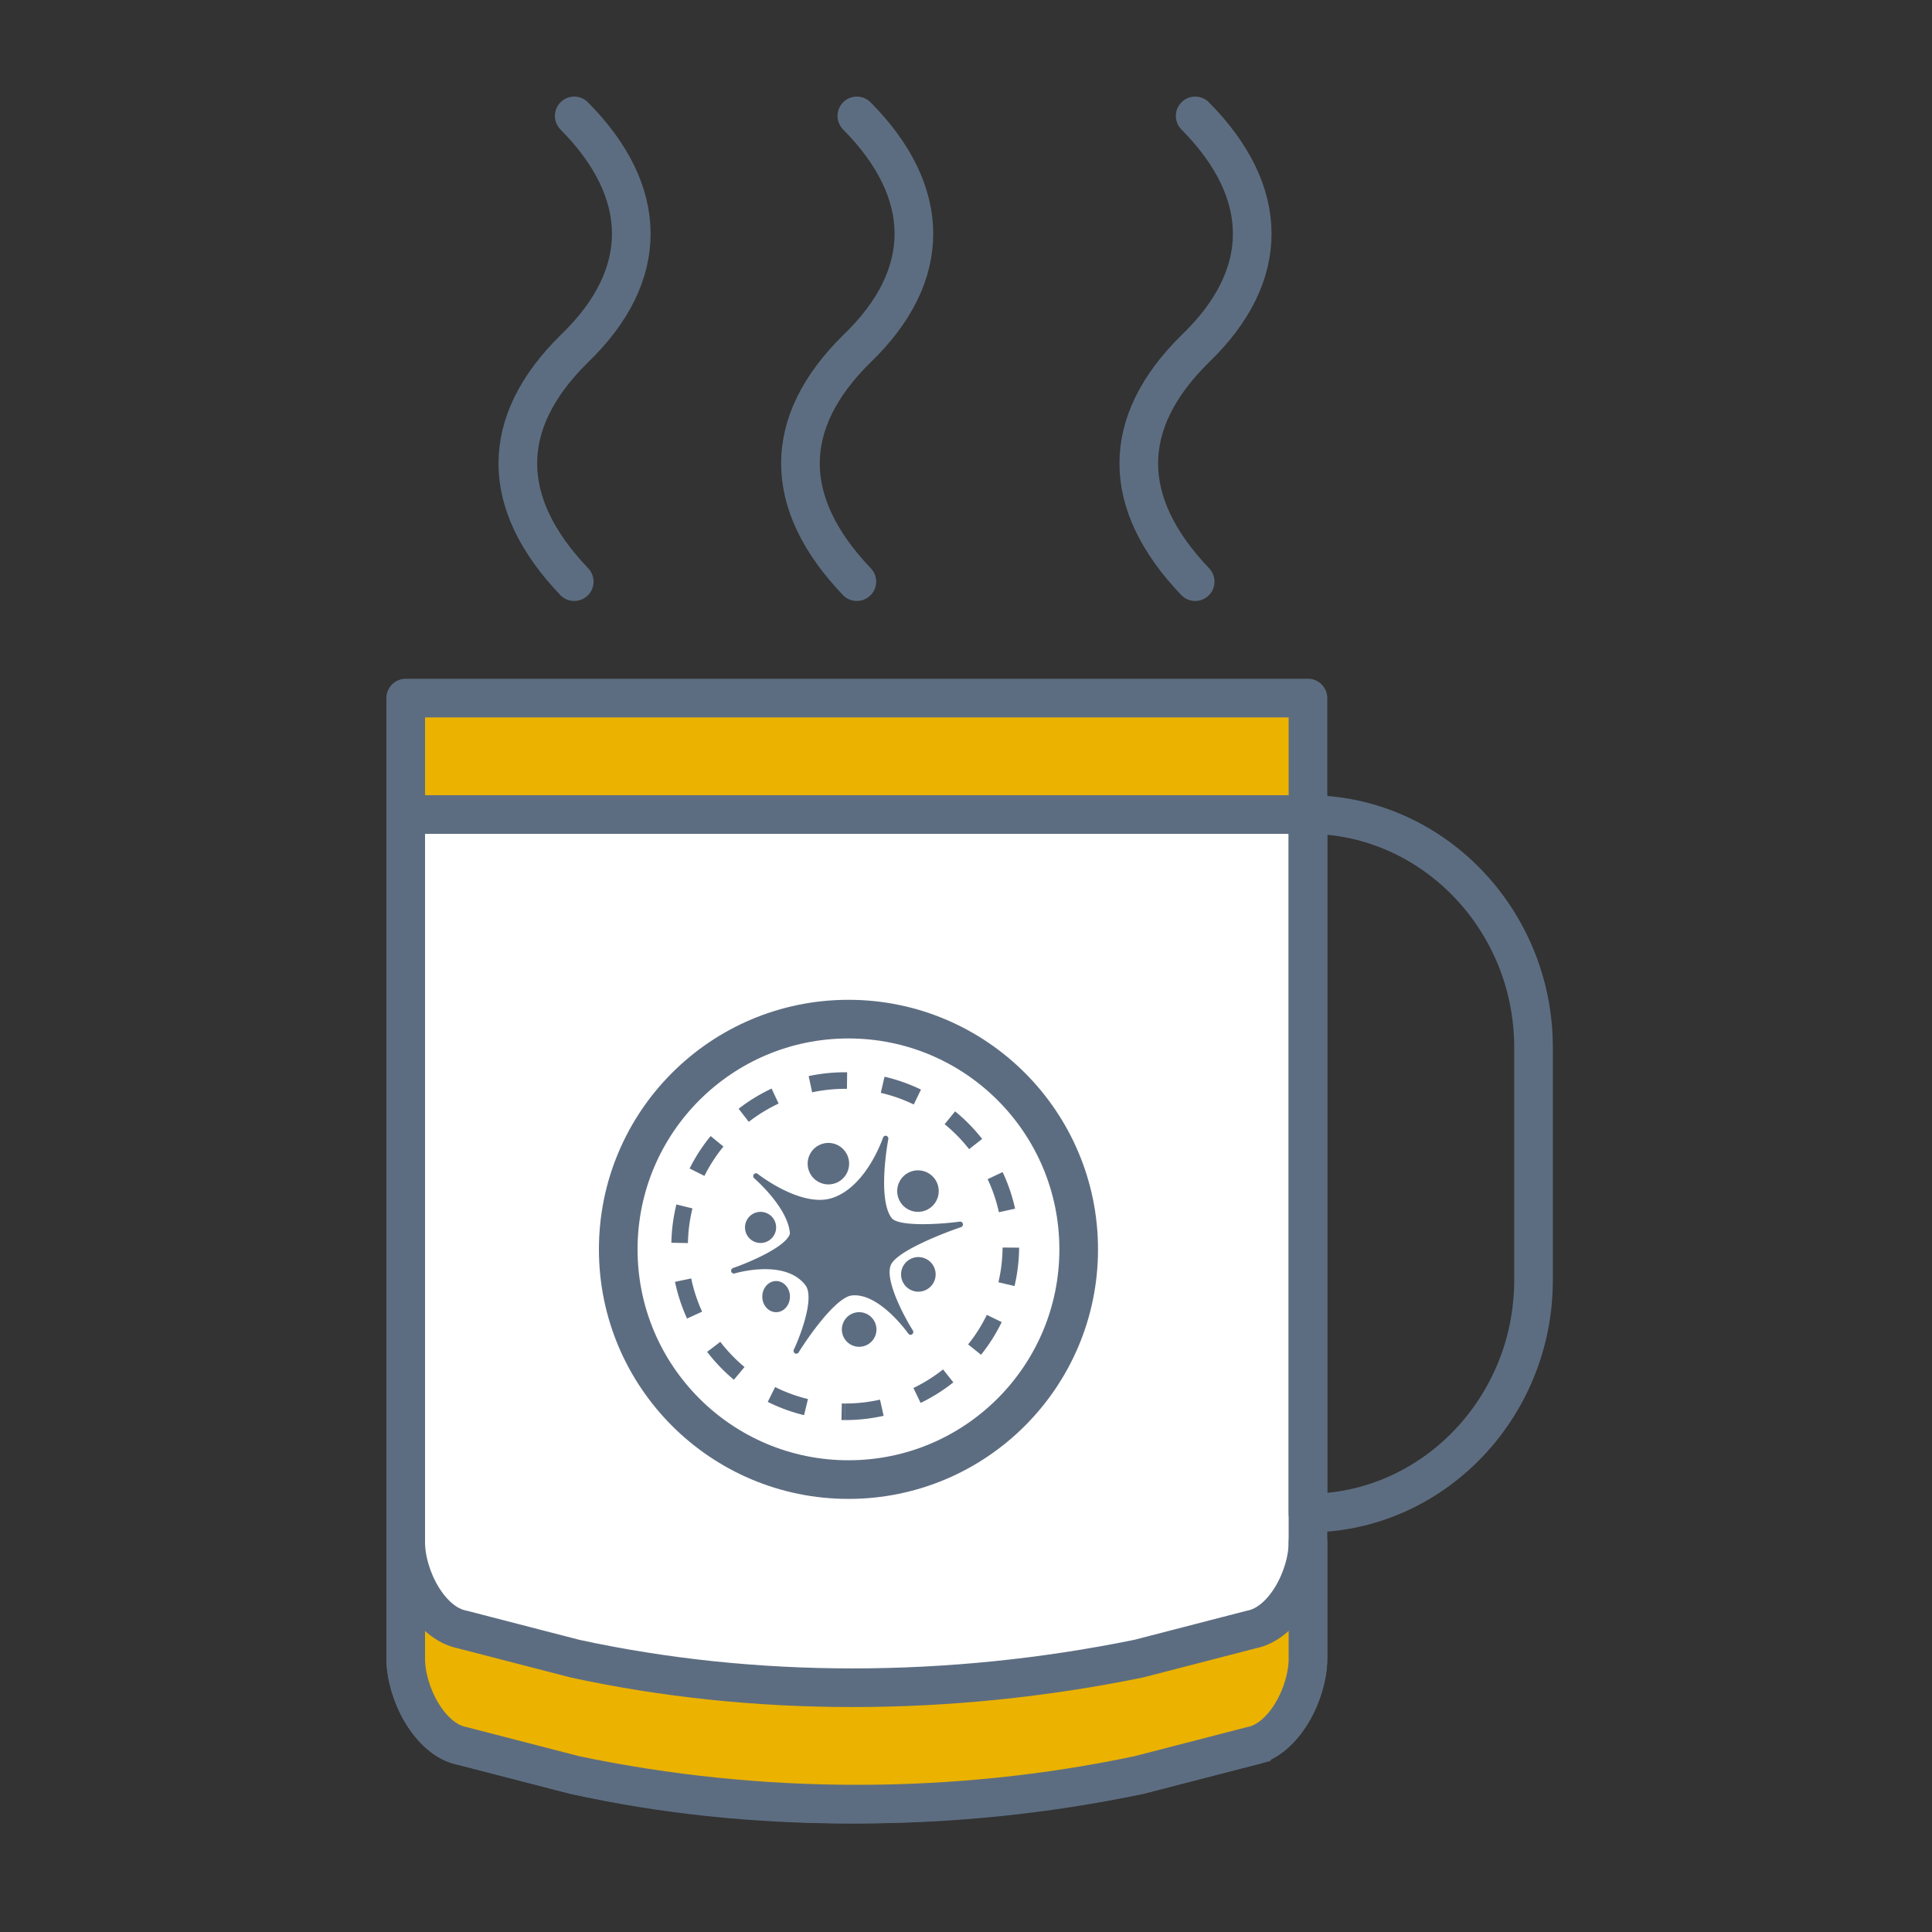<svg width="100" height="100" viewBox="0 0 100 100" xmlns="http://www.w3.org/2000/svg"><rect x="0" y="0" width="100" height="100" fill="#333333" stroke="none"/><title>design-categories-cup-and-mug-design</title><g fill="none" fill-rule="evenodd"><path d="M58.944 91.876c-10.121 2.02-20.221 2-29.188 0L23.93 90.37c-1.7-.294-2.93-2.923-2.93-4.52V42.159h46.7v43.69c0 1.598-1.23 4.227-2.93 4.52l-5.826 1.507z" fill="#FFF" fill-rule="nonzero"/><path d="M43.75 73.502v-.857a8.11 8.11 0 0 0 1.798-.2l.189.837a9.03 9.03 0 0 1-1.988.22zm3.9-.887l-.371-.773a8.148 8.148 0 0 0 1.533-.961l.533.67a9.005 9.005 0 0 1-1.694 1.064zm3.13-2.492l-.67-.536a8.15 8.15 0 0 0 .968-1.53l.77.375a9.006 9.006 0 0 1-1.069 1.69zm1.732-3.558l-.834-.196c.137-.584.21-1.186.215-1.797l.857.007a9.02 9.02 0 0 1-.238 1.986zm.029-4.004l-.838.184a8.08 8.08 0 0 0-.583-1.712l.775-.366c.285.604.502 1.239.646 1.894zm-1.705-3.61l-.674.53a8.195 8.195 0 0 0-1.268-1.293l.542-.664c.518.422.988.901 1.4 1.427zm-3.166-2.554l-.374.771a8.081 8.081 0 0 0-1.706-.602l.193-.835a8.938 8.938 0 0 1 1.887.666zm-3.822-.896l-.01.857h-.087c-.583 0-1.156.06-1.715.18l-.18-.839a9.04 9.04 0 0 1 1.992-.198zm-3.91.844l.363.776a8.144 8.144 0 0 0-1.544.945l-.526-.677c.528-.41 1.1-.76 1.706-1.044zm-3.156 2.457l.663.543a8.153 8.153 0 0 0-.984 1.52l-.767-.384a9.01 9.01 0 0 1 1.088-1.679zm-1.773 3.54l.832.205a8.153 8.153 0 0 0-.234 1.794l-.857-.016a9.01 9.01 0 0 1 .26-1.983zm-.071 4.005l.839-.175a8.08 8.08 0 0 0 .565 1.719l-.78.357a8.937 8.937 0 0 1-.624-1.901zm1.664 3.626l.68-.521c.369.48.79.918 1.254 1.306l-.55.658a9.052 9.052 0 0 1-1.384-1.443zm3.136 2.588l.383-.767c.54.27 1.11.478 1.699.621l-.202.833a8.94 8.94 0 0 1-1.88-.687zm3.815.939l.018-.857.175.002v.857c-.065 0-.129 0-.193-.002zm6.128-10.268c.072-.01.14.039.157.113a.147.147 0 0 1-.095.172c-.876.293-3.234 1.209-3.61 1.913-.397.74.67 2.73 1.116 3.433a.15.15 0 0 1-.04.202.14.14 0 0 1-.195-.036c-.015-.021-1.495-2.123-2.916-1.977-.827.084-2.273 2.156-2.76 2.947a.141.141 0 0 1-.12.068.138.138 0 0 1-.07-.018.15.15 0 0 1-.059-.193c.335-.709 1.093-2.69.597-3.337-1.064-1.384-3.633-.614-3.66-.606a.142.142 0 0 1-.176-.097.148.148 0 0 1 .091-.183c.752-.258 2.73-1.074 2.945-1.775-.076-1.336-1.83-2.854-1.848-2.87a.15.15 0 0 1-.02-.204.14.14 0 0 1 .198-.025c.022.018 2.269 1.777 3.87 1.245 1.768-.589 2.61-3.093 2.618-3.118a.142.142 0 0 1 .172-.095c.073.02.118.095.103.17-.006.031-.584 3.078.171 4.082.33.437 2.34.348 3.53.189zm-1.582-2.482a1.074 1.074 0 1 1-1.17 1.802 1.074 1.074 0 0 1 1.17-1.802zm-8.294 2.106c.373.241.48.741.236 1.114a.805.805 0 1 1-.236-1.114zm.757 3.581c.331.242.426.74.21 1.114-.215.374-.658.48-.99.237-.332-.242-.426-.74-.21-1.114.215-.373.658-.48.99-.237zm4.395 1.626a.895.895 0 1 1-.974 1.502.895.895 0 0 1 .974-1.502zM48 65.198a.895.895 0 1 1-.974 1.501.895.895 0 0 1 .974-1.501zm-4.559-5.88a1.073 1.073 0 1 1-1.166 1.801 1.073 1.073 0 0 1 1.166-1.801z" fill="#5D6D81" fill-rule="nonzero"/><path d="M64.77 90.37l-5.826 1.506c-10.121 2.02-20.221 2-29.188 0L23.93 90.37c-1.7-.294-2.93-2.923-2.93-4.52V42.159h46.7v43.69c0 1.598-1.23 4.227-2.93 4.52z" stroke="#5D6D81" stroke-width="2"/><path d="M44.35 6c3.892 3.925 3.983 8.225 0 12.053-3.892 3.831-3.892 7.975 0 12.053M61.862 6c3.892 3.925 3.983 8.225 0 12.053-3.892 3.831-3.892 7.975 0 12.053M29.722 6c3.892 3.925 3.983 8.225 0 12.053-3.892 3.831-3.892 7.975 0 12.053M67.7 42.159v36.158c6.421 0 11.675-5.424 11.675-12.053V54.211c0-6.629-5.254-12.052-11.675-12.052z" stroke="#5D6D81" stroke-width="2" stroke-linecap="round" stroke-linejoin="round"/><path fill="#EBB200" fill-rule="nonzero" d="M67.7 42.159H21v-6.027h46.7z"/><path stroke="#5D6D81" stroke-width="2" stroke-linecap="round" stroke-linejoin="round" d="M67.7 42.159H21v-6.027h46.7zM55.833 64.667c0-6.581-5.335-11.917-11.916-11.917S32 58.086 32 64.667c0 6.58 5.336 11.916 11.917 11.916 6.58 0 11.916-5.335 11.916-11.916z"/><path d="M64.77 84.343l-5.826 1.507c-9.835 2.011-19.96 2.007-29.188 0l-5.827-1.507C22.23 84.015 21 81.607 21 79.823v6.027c0 1.784 1.23 4.191 2.929 4.52l5.827 1.506c9.556 2.008 19.691 2.008 29.188 0l5.827-1.506c1.699-.329 2.929-2.736 2.929-4.52v-6.027c0 1.784-1.23 4.192-2.93 4.52" fill="#EBB200" fill-rule="nonzero"/><path d="M64.77 84.343l-5.826 1.507c-9.835 2.011-19.96 2.007-29.188 0l-5.827-1.507C22.23 84.015 21 81.607 21 79.823v6.027c0 1.784 1.23 4.191 2.929 4.52l5.827 1.506c9.556 2.008 19.691 2.008 29.188 0l5.827-1.506c1.699-.329 2.929-2.736 2.929-4.52v-6.027c0 1.784-1.23 4.192-2.93 4.52z" stroke="#5D6D81" stroke-width="2" stroke-linecap="round" stroke-linejoin="round"/></g></svg>